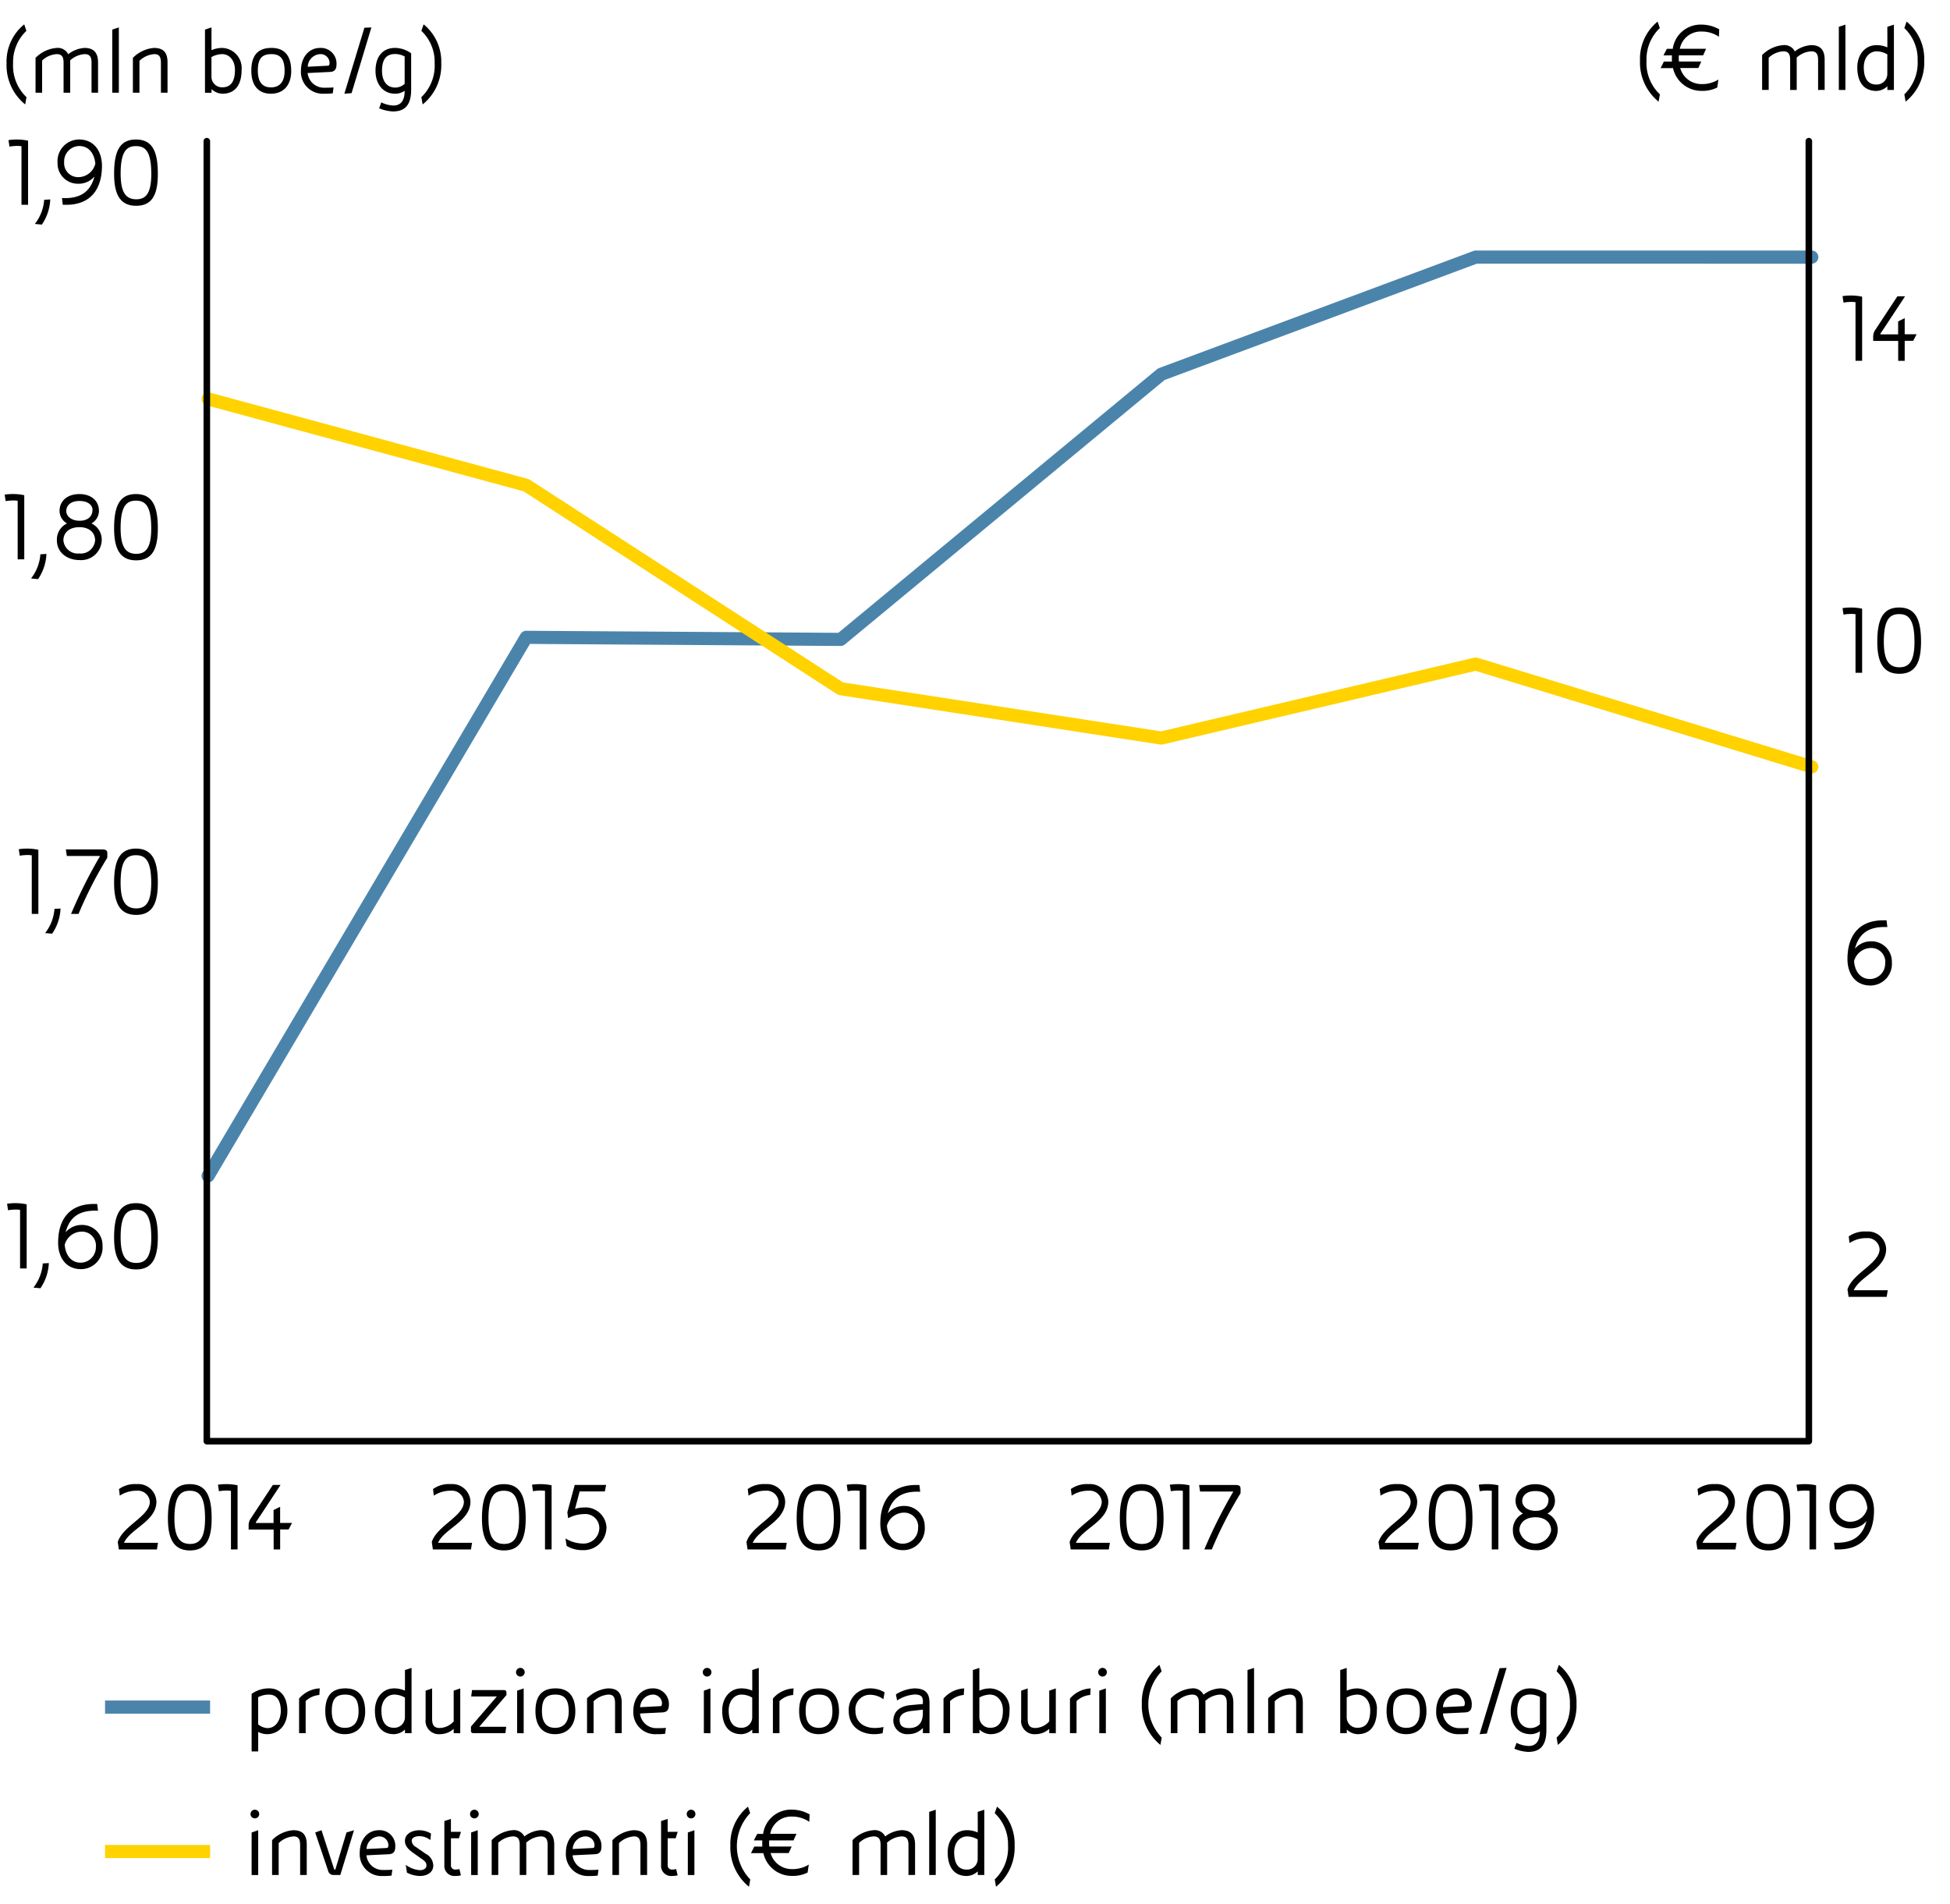 <svg xmlns="http://www.w3.org/2000/svg" width="297" height="290" viewBox="0 0 297 290"><path d="M282.611 54.953v-8.925a4.545 4.545 0 00-.66-.045 7.087 7.087 0 00-1.17.105l-.149-.989a8.589 8.589 0 011.26-.091 7.9 7.9 0 011.724.18v9.765zM291.394 51.908H290.1v3.045h-.991v-3.03H285.3v-.555a1.852 1.852 0 01.36-1.185l3.329-5.055h1.17l-3.494 5.3c-.106.165-.285.36-.285.495h2.72v-1.97l1-.5v2.46h1.814zM282.611 102.473v-8.925a4.408 4.408 0 00-.66-.045 7.087 7.087 0 00-1.17.105l-.149-.99a8.591 8.591 0 011.26-.09 7.9 7.9 0 011.724.18v9.765zM289.286 102.623c-2.535 0-3.36-1.875-3.36-4.875 0-3.48.886-5.22 3.33-5.22s3.33 1.74 3.33 5.2c0 2.99-.735 4.895-3.3 4.895zm2.3-4.875c0-3.42-.9-4.215-2.325-4.215s-2.34.8-2.34 4.2c0 2.955.855 3.885 2.37 3.9 1.485 0 2.3-.915 2.3-3.9zM284.876 150.1c-2.355 0-3.494-1.86-3.494-4.02 0-3.539 1.71-5.91 5.444-5.91h.51l.12 1.036c-.165-.016-.314-.016-.465-.016-2.729 0-3.944 1.306-4.47 3.3a3.2 3.2 0 012.491-1.125 3.1 3.1 0 013.134 3.195 3.289 3.289 0 01-3.27 3.54zm2.266-3.45a2.123 2.123 0 00-2.191-2.265 2.7 2.7 0 00-2.564 1.995c.1 1.425.87 2.73 2.444 2.73a2.343 2.343 0 002.295-2.46zM287.352 197.514h-5.8l-.165-1.125c.75-2.46 4.859-3.93 4.889-6.12a1.817 1.817 0 00-2-1.695 4.585 4.585 0 00-2.58.75l-.12-1.005a4.182 4.182 0 012.7-.75 2.76 2.76 0 013 2.7c-.03 2.985-4 4.095-4.934 6.24h5.175zM23.9 235.99h-5.8l-.165-1.125c.75-2.46 4.859-3.929 4.889-6.119a1.817 1.817 0 00-2-1.7 4.585 4.585 0 00-2.58.75l-.12-1.006a4.181 4.181 0 012.7-.75 2.761 2.761 0 013 2.7c-.03 2.984-4 4.094-4.934 6.239h5.174zM28.937 236.14c-2.536 0-3.361-1.875-3.361-4.874 0-3.48.886-5.221 3.33-5.221s3.33 1.741 3.33 5.205c0 2.985-.736 4.89-3.299 4.89zm2.294-4.874c0-3.42-.9-4.215-2.325-4.215s-2.34.8-2.34 4.2c0 2.955.856 3.885 2.371 3.9 1.484 0 2.294-.915 2.294-3.9zM35.177 235.99v-8.925a4.563 4.563 0 00-.66-.044 7.071 7.071 0 00-1.17.1l-.15-.989a8.589 8.589 0 011.26-.091 7.843 7.843 0 011.725.181v9.764zM43.959 232.945h-1.29v3.045h-.99v-3.03h-3.81v-.555a1.854 1.854 0 01.36-1.185l3.33-5.054h1.17l-3.495 5.294c-.105.165-.285.36-.285.5h2.715v-1.97l1-.494v2.46h1.814zM71.73 235.99h-5.8l-.165-1.125c.75-2.46 4.859-3.929 4.889-6.119a1.817 1.817 0 00-2-1.7 4.585 4.585 0 00-2.58.75l-.12-1.006a4.181 4.181 0 012.7-.75 2.761 2.761 0 013 2.7c-.03 2.984-4 4.094-4.934 6.239h5.18zM76.769 236.14c-2.536 0-3.361-1.875-3.361-4.874 0-3.48.886-5.221 3.33-5.221s3.33 1.741 3.33 5.205c0 2.985-.735 4.89-3.299 4.89zm2.294-4.874c0-3.42-.9-4.215-2.325-4.215s-2.34.8-2.34 4.2c0 2.955.856 3.885 2.371 3.9 1.484 0 2.294-.915 2.294-3.9zM83.009 235.99v-8.925a4.563 4.563 0 00-.66-.044 7.071 7.071 0 00-1.17.1l-.15-.989a8.589 8.589 0 011.26-.091 7.843 7.843 0 011.725.181v9.764zM92.363 232.765a3.462 3.462 0 01-3.644 3.33 4.487 4.487 0 01-2.415-.645l-.18-1.139a5.151 5.151 0 002.595.779 2.4 2.4 0 002.564-2.37 2.138 2.138 0 00-2.369-2.115 5.27 5.27 0 00-2.386.63l-.119-.9 1.125-4.169h4.784l-.194.99h-3.84l-.705 2.655a4.519 4.519 0 011.335-.21 3.2 3.2 0 013.465 3.164zM119.662 235.99h-5.805l-.165-1.125c.75-2.46 4.86-3.929 4.89-6.119a1.817 1.817 0 00-1.995-1.7 4.585 4.585 0 00-2.58.75l-.12-1.006a4.181 4.181 0 012.7-.75 2.761 2.761 0 013 2.7c-.03 2.984-4.005 4.094-4.935 6.239h5.175zM124.7 236.14c-2.535 0-3.36-1.875-3.36-4.874 0-3.48.886-5.221 3.33-5.221s3.33 1.741 3.33 5.205c0 2.985-.735 4.89-3.3 4.89zm2.3-4.874c0-3.42-.9-4.215-2.325-4.215s-2.34.8-2.34 4.2c0 2.955.856 3.885 2.37 3.9 1.485 0 2.3-.915 2.3-3.9zM130.94 235.99v-8.925a4.543 4.543 0 00-.66-.044 7.091 7.091 0 00-1.17.1l-.149-.989a8.579 8.579 0 011.26-.091 7.833 7.833 0 011.724.181v9.764zM137.578 236.1c-2.355 0-3.5-1.86-3.5-4.02 0-3.539 1.71-5.909 5.444-5.909h.51l.12 1.035c-.165-.015-.314-.015-.465-.015-2.729 0-3.944 1.305-4.469 3.3a3.2 3.2 0 012.49-1.125 3.1 3.1 0 013.135 3.195 3.289 3.289 0 01-3.265 3.539zm2.265-3.449a2.123 2.123 0 00-2.191-2.266 2.7 2.7 0 00-2.564 2c.1 1.425.87 2.73 2.444 2.73a2.342 2.342 0 002.295-2.459zM168.878 235.99h-5.8l-.165-1.125c.75-2.46 4.86-3.929 4.89-6.119a1.817 1.817 0 00-2-1.7 4.58 4.58 0 00-2.58.75l-.12-1.006a4.181 4.181 0 012.7-.75 2.761 2.761 0 013 2.7c-.031 2.984-4 4.094-4.935 6.239h5.175zM173.916 236.14c-2.535 0-3.36-1.875-3.36-4.874 0-3.48.885-5.221 3.33-5.221s3.33 1.741 3.33 5.205c0 2.985-.736 4.89-3.3 4.89zm2.3-4.874c0-3.42-.9-4.215-2.325-4.215s-2.34.8-2.34 4.2c0 2.955.855 3.885 2.37 3.9 1.484 0 2.3-.915 2.3-3.9zM180.156 235.99v-8.925a4.553 4.553 0 00-.66-.044 7.091 7.091 0 00-1.17.1l-.149-.989a8.589 8.589 0 011.26-.091 7.833 7.833 0 011.724.181v9.764zM184.567 235.99h-1.14a74.408 74.408 0 014.38-8.744v-.076h-5.025l-.15-1h5.43c.615 0 .885.1.885.57v.69a62.185 62.185 0 00-4.38 8.56zM215.93 235.99h-5.805l-.165-1.125c.75-2.46 4.859-3.929 4.89-6.119a1.817 1.817 0 00-2-1.7 4.585 4.585 0 00-2.58.75l-.12-1.006a4.182 4.182 0 012.7-.75 2.761 2.761 0 013 2.7c-.03 2.984-4 4.094-4.934 6.239h5.184zM220.968 236.14c-2.535 0-3.361-1.875-3.361-4.874 0-3.48.886-5.221 3.331-5.221s3.33 1.741 3.33 5.205c0 2.985-.736 4.89-3.3 4.89zm2.3-4.874c0-3.42-.9-4.215-2.325-4.215s-2.34.8-2.34 4.2c0 2.955.855 3.885 2.37 3.9 1.484 0 2.3-.915 2.3-3.9zM227.208 235.99v-8.925a4.553 4.553 0 00-.66-.044 7.091 7.091 0 00-1.17.1l-.149-.989a8.575 8.575 0 011.259-.091 7.843 7.843 0 011.725.181v9.764zM233.845 236.1c-1.755 0-3.42-1.065-3.42-3a2.71 2.71 0 011.545-2.579 2.191 2.191 0 01-1.14-1.891c0-1.634 1.29-2.58 3.015-2.58s2.985.946 2.985 2.58a2.209 2.209 0 01-1.141 1.891 2.714 2.714 0 011.561 2.565 3.128 3.128 0 01-3.405 3.014zm0-5.01c-1.53 0-2.43.84-2.43 2a2.458 2.458 0 004.83.014c0-1.179-.885-2.019-2.4-2.019zm2.009-2.594c0-.69-.584-1.4-2.009-1.4-1.409 0-2 .779-2 1.514 0 .81.78 1.5 2.025 1.5 1.38 0 1.965-.779 1.965-1.619zM264.324 235.99h-5.8l-.166-1.125c.75-2.46 4.86-3.929 4.89-6.119a1.817 1.817 0 00-2-1.7 4.585 4.585 0 00-2.58.75l-.12-1.006a4.181 4.181 0 012.7-.75 2.761 2.761 0 013 2.7c-.03 2.984-4 4.094-4.935 6.239h5.175zM269.362 236.14c-2.535 0-3.36-1.875-3.36-4.874 0-3.48.886-5.221 3.33-5.221s3.33 1.741 3.33 5.205c0 2.985-.735 4.89-3.3 4.89zm2.295-4.874c0-3.42-.9-4.215-2.325-4.215s-2.34.8-2.34 4.2c0 2.955.856 3.885 2.37 3.9 1.485 0 2.295-.915 2.295-3.9zM275.6 235.99v-8.925a4.567 4.567 0 00-.661-.044 7.091 7.091 0 00-1.17.1l-.149-.989a8.579 8.579 0 011.26-.091 7.833 7.833 0 011.724.181v9.764zM279.976 235.99h-.525l-.12-1.035c.165.015.33.015.48.015 2.714 0 3.945-1.32 4.47-3.3a3.132 3.132 0 01-2.49 1.11 3.088 3.088 0 01-3.135-3.179 3.3 3.3 0 013.27-3.556c2.355 0 3.5 1.875 3.5 4.02-.005 3.54-1.726 5.925-5.45 5.925zm4.44-6.224c-.12-1.411-.87-2.73-2.46-2.73a2.346 2.346 0 00-2.3 2.475 2.122 2.122 0 002.19 2.264 2.681 2.681 0 002.549-2.009z"/><path fill="none" stroke="#4b84ab" stroke-linejoin="round" stroke-width="2" d="M32 260H16"/><path fill="none" stroke="#ffd200" stroke-linejoin="round" stroke-width="2" d="M32 282H16"/><path fill="none" stroke="#4b84ab" stroke-linecap="round" stroke-linejoin="round" stroke-width="2" d="M31.699 179.087L80.145 97.07l47.894.315 48.834-40.387 47.896-17.843 51.183.005"/><path fill="none" stroke="#ffd200" stroke-linecap="round" stroke-linejoin="round" stroke-width="2" d="M31.699 60.757l48.446 13.147 47.894 30.991 48.834 7.513 47.896-11.268 51.183 15.655"/><path fill="none" stroke="#000" stroke-linecap="round" stroke-linejoin="round" d="M31.5 219.5h244M31.5 219.5v-198M275.5 219.5v-198"/><g><path d="M3.839 15.908A7.665 7.665 0 011 9.638a7.277 7.277 0 012.689-5.925l.331.987a6.558 6.558 0 00-2.026 4.938 6.6 6.6 0 002.04 5.16zM13.942 14.123v-4.59c0-.945-.329-1.29-1.064-1.29a3.61 3.61 0 00-2.2.96c0 .12.015.21.015.33v4.59h-1.01v-4.59c0-.945-.33-1.29-1.05-1.29a3.521 3.521 0 00-2.22.975v4.9h-1V8.813A5.085 5.085 0 018.618 7.3a1.774 1.774 0 011.77.96 4.479 4.479 0 012.49-.96c1.56 0 2.055.915 2.055 2.22v4.6zM17.1 14.123V4.508l1-.33v9.945zM24.51 14.123v-4.53c0-.96-.27-1.35-1.005-1.35a3.611 3.611 0 00-2.265 1.02v4.86h-1v-5.31A5.085 5.085 0 0123.445 7.3c1.605 0 2.07.885 2.07 2.19v4.635zM33.886 14.273a2.492 2.492 0 01-1.665-.7v.555h-1v-9.62l.99-.33v3.466a4.061 4.061 0 011.63-.344 3.066 3.066 0 012.955 3.36c.004 2.34-1.051 3.613-2.91 3.613zm-.045-6.03a3.453 3.453 0 00-1.635.45v2.985a1.608 1.608 0 001.68 1.62c1.184 0 1.9-.795 1.9-2.64.005-1.47-.865-2.415-1.945-2.415zM41.264 14.273c-1.845 0-2.985-1.185-2.985-3.51 0-2.159.855-3.465 3.075-3.465 2.235 0 2.985 1.5 3 3.495 0 2.235-1.215 3.48-3.09 3.48zm.09-6.03c-1.485 0-2.084.705-2.084 2.5 0 1.89.809 2.565 2.009 2.565s2.07-.72 2.07-2.52c-.015-1.405-.349-2.545-1.995-2.545zM50.247 10.958l-3.391.165a2.488 2.488 0 002.491 2.235c.585 0 .974 0 1.455-.045l-.12.9a9.506 9.506 0 01-1.335.06 3.33 3.33 0 01-3.51-3.54c0-1.875 1.095-3.435 2.939-3.435A2.378 2.378 0 0151.252 9.8c0 .708-.252 1.128-1.005 1.158zm-.047-1.32a1.368 1.368 0 00-1.41-1.395 1.993 1.993 0 00-1.92 1.92l2.97-.15c.285 0 .345-.105.345-.375zM53.549 14.183l-1.1.09L55.5 4.224l1.065-.046zM59.817 16.973a6.23 6.23 0 01-2.07-.48l.33-.9a4.479 4.479 0 001.905.48c1.005-.03 1.65-.675 1.65-2.25a2.478 2.478 0 01-1.425.45c-2.055 0-3.015-1.7-3.015-3.465 0-2.22 1.111-3.51 2.985-3.51a4.206 4.206 0 012.445.825v5.52c0 2.775-1.335 3.33-2.805 3.33zM61.632 8.6a3.121 3.121 0 00-1.44-.375c-1.38 0-2.009.839-2.009 2.564 0 1.425.644 2.55 2.024 2.55a2.142 2.142 0 001.425-.57zM64.372 15.908l-.194-1.11a6.651 6.651 0 002.022-5.16A6.506 6.506 0 0064.178 4.7l.344-.991a7.3 7.3 0 012.685 5.925 7.666 7.666 0 01-2.835 6.274zM3.272 31.193v-8.924a4.4 4.4 0 00-.66-.045 7.087 7.087 0 00-1.17.105l-.149-.99a8.581 8.581 0 011.26-.09 7.9 7.9 0 011.724.18v9.764zM6.373 34.208l-1.065-.1a6.719 6.719 0 001.41-3.54v-.135l.929-.06v.127a7.317 7.317 0 01-1.274 3.708zM10.085 31.193h-.524l-.121-1.035c.165.015.331.015.48.015 2.715 0 3.945-1.319 4.471-3.3a3.135 3.135 0 01-2.491 1.11A3.087 3.087 0 018.766 24.8a3.3 3.3 0 013.269-3.555c2.356 0 3.495 1.875 3.495 4.02 0 3.544-1.724 5.928-5.445 5.928zm4.44-6.224c-.12-1.41-.87-2.73-2.46-2.73a2.347 2.347 0 00-2.294 2.475 2.122 2.122 0 002.189 2.265 2.684 2.684 0 002.55-2.01zM20.74 31.343c-2.535 0-3.36-1.875-3.36-4.874 0-3.48.886-5.22 3.33-5.22s3.33 1.74 3.33 5.205c0 2.984-.735 4.889-3.3 4.889zm2.3-4.874c0-3.42-.9-4.215-2.325-4.215s-2.34.795-2.34 4.2c0 2.954.856 3.884 2.37 3.9 1.485 0 2.3-.916 2.3-3.9zM2.691 85.193v-8.924a4.408 4.408 0 00-.66-.045 7.087 7.087 0 00-1.17.1l-.149-.99a8.591 8.591 0 011.26-.09 7.9 7.9 0 011.724.18v9.764zM5.792 88.208L4.727 88.1a6.719 6.719 0 001.41-3.54v-.135l.929-.06v.135a7.317 7.317 0 01-1.274 3.708zM12.086 85.3c-1.755 0-3.42-1.065-3.42-3a2.712 2.712 0 011.545-2.579 2.189 2.189 0 01-1.14-1.89c0-1.635 1.29-2.58 3.015-2.58s2.985.945 2.985 2.58a2.208 2.208 0 01-1.139 1.89 2.717 2.717 0 011.559 2.565 3.128 3.128 0 01-3.405 3.014zm0-5.009c-1.529 0-2.43.839-2.43 2a2.2 2.2 0 002.415 2.009 2.191 2.191 0 002.415-2c0-1.172-.886-2.011-2.4-2.011zm2.01-2.595c0-.69-.585-1.395-2.01-1.395-1.409 0-1.994.78-1.994 1.514 0 .811.779 1.5 2.024 1.5 1.38 0 1.965-.779 1.965-1.619zM20.739 85.343c-2.535 0-3.36-1.875-3.36-4.874 0-3.48.886-5.22 3.33-5.22s3.33 1.74 3.33 5.2c0 2.989-.739 4.894-3.3 4.894zm2.295-4.874c0-3.42-.9-4.215-2.325-4.215s-2.34.8-2.34 4.2c0 2.954.856 3.884 2.37 3.9 1.485 0 2.295-.916 2.295-3.9zM4.839 139.193v-8.924a4.408 4.408 0 00-.66-.045 7.067 7.067 0 00-1.17.105l-.15-.99a8.6 8.6 0 011.26-.09 7.9 7.9 0 011.725.18v9.764zM7.939 142.208l-1.065-.1a6.719 6.719 0 001.41-3.54v-.135l.93-.06v.135a7.319 7.319 0 01-1.275 3.7zM11.964 139.193h-1.141a74.563 74.563 0 014.38-8.744v-.075h-5.024l-.151-1h5.43c.615 0 .886.1.886.57v.69a61.963 61.963 0 00-4.38 8.559zM20.739 139.343c-2.535 0-3.36-1.875-3.36-4.874 0-3.48.886-5.22 3.33-5.22s3.33 1.74 3.33 5.205c0 2.984-.739 4.889-3.3 4.889zm2.295-4.874c0-3.42-.9-4.215-2.325-4.215s-2.34.8-2.34 4.2c0 2.954.856 3.884 2.37 3.9 1.485 0 2.295-.916 2.295-3.9zM3.057 193.193v-8.924a4.422 4.422 0 00-.661-.045 7.064 7.064 0 00-1.169.105l-.15-.99a8.591 8.591 0 011.26-.09 7.9 7.9 0 011.725.18v9.764zM6.157 196.208l-1.065-.1a6.719 6.719 0 001.41-3.54v-.135l.93-.06v.135a7.319 7.319 0 01-1.275 3.7zM12.346 193.3c-2.355 0-3.494-1.86-3.494-4.02 0-3.539 1.71-5.909 5.444-5.909h.51l.12 1.035c-.165-.015-.315-.015-.465-.015-2.73 0-3.944 1.3-4.47 3.3a3.2 3.2 0 012.49-1.125 3.1 3.1 0 013.135 3.2 3.289 3.289 0 01-3.27 3.534zm2.265-3.449a2.123 2.123 0 00-2.19-2.266 2.7 2.7 0 00-2.565 2c.105 1.424.871 2.73 2.445 2.73a2.343 2.343 0 002.3-2.46zM20.738 193.343c-2.535 0-3.36-1.875-3.36-4.874 0-3.48.886-5.22 3.33-5.22s3.33 1.74 3.33 5.205c0 2.984-.738 4.889-3.3 4.889zm2.3-4.874c0-3.42-.9-4.215-2.325-4.215s-2.34.8-2.34 4.2c0 2.954.856 3.884 2.37 3.9 1.485 0 2.3-.916 2.3-3.9zM252.619 15.482a7.665 7.665 0 01-2.834-6.27 7.274 7.274 0 012.685-5.924l.33.99a6.559 6.559 0 00-2.026 4.934 6.6 6.6 0 002.04 5.16zM261.806 5.6a4.557 4.557 0 00-2.64-.795 3.233 3.233 0 00-3.315 2.625h4l-.45 1h-3.7a3.9 3.9 0 00-.014.4c0 .2.014.375.03.54h3.4l-.449.99h-2.76a3.34 3.34 0 003.27 2.445 4.611 4.611 0 002.549-.689l-.179 1.214a4.973 4.973 0 01-2.325.51 4.425 4.425 0 01-4.411-3.465h-1.889l.5-1h1.229c-.014-.18-.014-.345-.014-.524a4.052 4.052 0 01.014-.42h-1.29l.511-.991h.9a4.273 4.273 0 014.379-3.69 5.469 5.469 0 012.7.721zM276.909 13.7V9.107c0-.944-.329-1.29-1.064-1.29a3.616 3.616 0 00-2.205.96c0 .12.014.21.014.33V13.7h-1V9.107c0-.944-.33-1.29-1.049-1.29a3.521 3.521 0 00-2.22.975v4.9h-1V8.388a5.08 5.08 0 013.21-1.515 1.771 1.771 0 011.769.96 4.482 4.482 0 012.491-.96c1.559 0 2.054.915 2.054 2.219v4.6zM280.066 13.7V4.083l1.005-.331V13.7zM287.455 13.7a4.645 4.645 0 000-.555 2.528 2.528 0 01-1.665.705c-1.86 0-2.91-1.275-2.91-3.615 0-1.8 1.1-3.359 2.939-3.359a4.011 4.011 0 011.636.345c.015-1.066 0-2.1 0-3.135l1-.331V13.7zm0-5.414a3.248 3.248 0 00-1.62-.466c-1.095 0-1.965.946-1.965 2.415 0 1.845.734 2.64 1.9 2.64a1.609 1.609 0 001.681-1.62zM290.24 15.482l-.194-1.11a6.651 6.651 0 002.024-5.16 6.507 6.507 0 00-2.024-4.934l.345-.99a7.3 7.3 0 012.684 5.924 7.663 7.663 0 01-2.835 6.27zM40.725 264.125a2.952 2.952 0 01-1.4-.345v2.97h-1v-8.76a4.483 4.483 0 012.67-.84c1.98 0 2.775 1.62 2.775 3.42 0 2.235-1.38 3.53-3.045 3.555zM41 258.1a3.52 3.52 0 00-1.68.39v4.14a2.407 2.407 0 001.41.57c1.41 0 2.04-1.425 2.04-2.625-.005-1.565-.635-2.475-1.77-2.475zM48.638 258.155a3.456 3.456 0 00-2.085.93v4.89h-1V258.7a4.426 4.426 0 013.147-1.55zM52.528 264.125c-1.844 0-2.984-1.186-2.984-3.51 0-2.16.854-3.465 3.075-3.465s2.985 1.5 3 3.5c0 2.23-1.219 3.475-3.091 3.475zm.091-6.03c-1.485 0-2.085.7-2.085 2.5 0 1.89.81 2.565 2.01 2.565s2.069-.72 2.069-2.52c-.013-1.405-.344-2.54-1.994-2.54zM61.677 263.975a4.992 4.992 0 000-.556 2.531 2.531 0 01-1.665.706c-1.861 0-2.91-1.275-2.91-3.615 0-1.8 1.094-3.36 2.939-3.36a4.035 4.035 0 011.636.345c.014-1.065 0-2.1 0-3.135l1.005-.33v9.945zm0-5.415a3.25 3.25 0 00-1.62-.465c-1.095 0-1.965.945-1.965 2.415 0 1.844.734 2.639 1.9 2.639a1.608 1.608 0 001.681-1.619zM69.1 263.975v-.661a3.1 3.1 0 01-2.1.811 2.024 2.024 0 01-2.175-2.28V257.5l.991-.345v4.68c0 .915.33 1.35 1.169 1.35a3.013 3.013 0 002.115-1V257.5l1-.345v6.825zM72.994 263H77.1l-.12.975h-4.8c-.406 0-.451-.181-.451-.451v-.554l3.946-4.59h-3.91l.134-.975h4.77c.375 0 .466.135.466.405v.36zM79.27 255.35a.66.66 0 11.645-.66.667.667 0 01-.645.66zm-.51 8.625V257.5l1-.345v6.825zM84.537 264.125c-1.845 0-2.984-1.186-2.984-3.51 0-2.16.854-3.465 3.075-3.465s2.984 1.5 3 3.5c0 2.23-1.216 3.475-3.091 3.475zm.091-6.03c-1.485 0-2.085.7-2.085 2.5 0 1.89.81 2.565 2.01 2.565s2.069-.72 2.069-2.52c-.015-1.405-.345-2.54-1.994-2.54zM93.68 263.975v-4.53c0-.96-.27-1.35-1.005-1.35a3.611 3.611 0 00-2.265 1.02v4.86h-1v-5.31a5.085 5.085 0 013.21-1.515c1.605 0 2.07.885 2.07 2.19v4.635zM100.873 260.81l-3.391.165a2.487 2.487 0 002.491 2.234c.585 0 .974 0 1.455-.044l-.12.9a9.352 9.352 0 01-1.335.061 3.331 3.331 0 01-3.51-3.54c0-1.875 1.1-3.435 2.939-3.435a2.378 2.378 0 012.476 2.5c0 .709-.255 1.129-1.005 1.159zm-.045-1.32a1.368 1.368 0 00-1.41-1.395 1.993 1.993 0 00-1.92 1.92l2.97-.15c.285 0 .344-.105.344-.375zM107.713 255.35a.66.66 0 11.645-.66.667.667 0 01-.645.66zm-.51 8.625V257.5l1-.345v6.825zM114.571 263.975a4.66 4.66 0 000-.556 2.528 2.528 0 01-1.665.706c-1.86 0-2.91-1.275-2.91-3.615 0-1.8 1.095-3.36 2.94-3.36a4.026 4.026 0 011.635.345c.015-1.065 0-2.1 0-3.135l1-.33v9.945zm0-5.415a3.247 3.247 0 00-1.62-.465c-1.095 0-1.965.945-1.965 2.415 0 1.844.735 2.639 1.905 2.639a1.607 1.607 0 001.68-1.619zM120.805 258.155a3.456 3.456 0 00-2.085.93v4.89h-1V258.7a4.426 4.426 0 013.149-1.545zM124.7 264.125c-1.844 0-2.984-1.186-2.984-3.51 0-2.16.854-3.465 3.075-3.465s2.985 1.5 3 3.5c-.005 2.23-1.221 3.475-3.091 3.475zm.091-6.03c-1.485 0-2.085.7-2.085 2.5 0 1.89.81 2.565 2.01 2.565s2.069-.72 2.069-2.52c-.019-1.405-.349-2.54-1.999-2.54zM134.548 258.8a3.483 3.483 0 00-1.949-.675 2.208 2.208 0 00-2.311 2.43c0 1.875 1.471 2.625 2.925 2.625a6.006 6.006 0 001.35-.15l-.134.945a5.363 5.363 0 01-1.335.15c-1.636 0-3.825-.87-3.825-3.555a3.248 3.248 0 013.179-3.42 4.284 4.284 0 012.281.6zM140.562 263.975v-.8a2.927 2.927 0 01-2.205.945 2.09 2.09 0 01-2.295-2.01c0-1.2.691-2.235 2.67-2.415l1.83-.165v-.43c0-.72-.344-1.02-1.275-1.02a5.629 5.629 0 00-2.654.915l-.18-.93a5.859 5.859 0 012.819-.915c1.68.015 2.3.72 2.3 2.22v4.605zm0-3.585l-1.7.195c-.84.09-1.845.39-1.845 1.41.016.87.51 1.2 1.441 1.2 1.319 0 2.1-.736 2.1-2.28zM146.789 258.155a3.459 3.459 0 00-2.085.93v4.89h-1V258.7a4.43 4.43 0 013.15-1.545zM150.846 264.125a2.493 2.493 0 01-1.665-.706v.556h-1.005v-9.615l.99-.33v3.47a4.077 4.077 0 011.635-.345 3.066 3.066 0 012.955 3.36c0 2.335-1.051 3.61-2.91 3.61zm-.045-6.03a3.453 3.453 0 00-1.635.45v2.985a1.607 1.607 0 001.68 1.619c1.184 0 1.905-.8 1.905-2.639 0-1.47-.87-2.41-1.951-2.41zM159.808 263.975v-.661a3.1 3.1 0 01-2.1.811 2.023 2.023 0 01-2.175-2.28V257.5l.99-.345v4.68c0 .915.331 1.35 1.17 1.35a3.013 3.013 0 002.115-1V257.5l1-.345v6.825zM166.05 258.155a3.456 3.456 0 00-2.085.93v4.89h-1V258.7a4.426 4.426 0 013.149-1.545zM167.939 255.35a.66.66 0 11.646-.66.667.667 0 01-.646.66zm-.509 8.625V257.5l1-.345v6.825zM176.744 265.76a7.666 7.666 0 01-2.834-6.27 7.275 7.275 0 012.685-5.925l.33.99a7.279 7.279 0 00.014 10.094zM186.848 263.975v-4.59c0-.945-.329-1.29-1.065-1.29a3.615 3.615 0 00-2.2.96c0 .12.015.21.015.33v4.59h-1v-4.59c0-.945-.33-1.29-1.05-1.29a3.521 3.521 0 00-2.22.975v4.905h-1.005v-5.31a5.09 5.09 0 013.21-1.515 1.774 1.774 0 011.77.96 4.482 4.482 0 012.49-.96c1.56 0 2.055.915 2.055 2.22v4.605zM190.005 263.975v-9.615l1-.33v9.945zM197.415 263.975v-4.53c0-.96-.269-1.35-1-1.35a3.606 3.606 0 00-2.264 1.02v4.86h-1v-5.31a5.085 5.085 0 013.21-1.515c1.6 0 2.069.885 2.069 2.19v4.635zM206.791 264.125a2.493 2.493 0 01-1.665-.706v.556h-1v-9.615l.99-.33v3.47a4.081 4.081 0 011.635-.345 3.066 3.066 0 012.955 3.36c-.006 2.335-1.056 3.61-2.915 3.61zm-.045-6.03a3.453 3.453 0 00-1.635.45v2.985a1.607 1.607 0 001.68 1.619c1.185 0 1.905-.8 1.905-2.639.004-1.47-.87-2.41-1.95-2.41zM214.169 264.125c-1.845 0-2.984-1.186-2.984-3.51 0-2.16.854-3.465 3.075-3.465s2.984 1.5 3 3.5c0 2.23-1.216 3.475-3.091 3.475zm.091-6.03c-1.486 0-2.085.7-2.085 2.5 0 1.89.809 2.565 2.01 2.565s2.069-.72 2.069-2.52c-.015-1.405-.345-2.54-1.994-2.54zM223.153 260.81l-3.39.165a2.485 2.485 0 002.49 2.234c.585 0 .975 0 1.455-.044l-.12.9a9.352 9.352 0 01-1.335.061 3.331 3.331 0 01-3.51-3.54c0-1.875 1.095-3.435 2.94-3.435a2.378 2.378 0 012.475 2.5c0 .709-.258 1.129-1.005 1.159zm-.045-1.32a1.368 1.368 0 00-1.41-1.395 1.993 1.993 0 00-1.92 1.92l2.97-.15c.285 0 .345-.105.345-.375zM226.454 264.035l-1.1.09 3.045-10.05 1.066-.045zM232.723 266.825a6.255 6.255 0 01-2.071-.48l.33-.9a4.483 4.483 0 001.906.48c1-.029 1.649-.674 1.649-2.249a2.475 2.475 0 01-1.425.45c-2.054 0-3.014-1.695-3.014-3.465 0-2.22 1.11-3.51 2.984-3.51a4.206 4.206 0 012.445.825v5.52c0 2.774-1.335 3.329-2.804 3.329zm1.814-8.37a3.128 3.128 0 00-1.439-.375c-1.38 0-2.01.84-2.01 2.565 0 1.425.644 2.55 2.024 2.55a2.14 2.14 0 001.425-.57zM237.277 265.76l-.194-1.111a6.649 6.649 0 002.024-5.159 6.51 6.51 0 00-2.024-4.935l.345-.99a7.3 7.3 0 012.684 5.925 7.664 7.664 0 01-2.835 6.27zM38.835 276.951a.661.661 0 11.645-.66.667.667 0 01-.645.66zm-.51 8.624V279.1l1-.346v6.825zM45.715 285.575v-4.53c0-.96-.27-1.35-1.005-1.35a3.616 3.616 0 00-2.265 1.02v4.86H41.44v-5.309a5.086 5.086 0 013.21-1.516c1.605 0 2.07.885 2.07 2.19v4.635zM51.831 285.575h-1.02a.827.827 0 01-.84-.66l-1.965-5.815.96-.346 1.77 5.445c.119.39.15.57.33.57l1.709-5.669 1.141-.346zM59.2 282.41l-3.39.165a2.486 2.486 0 002.49 2.235c.585 0 .974 0 1.455-.045l-.12.9a9.506 9.506 0 01-1.335.06 3.33 3.33 0 01-3.51-3.539c0-1.875 1.095-3.436 2.939-3.436a2.378 2.378 0 012.476 2.5c.002.71-.253 1.13-1.005 1.16zm-.045-1.32a1.368 1.368 0 00-1.41-1.395 1.993 1.993 0 00-1.92 1.92l2.97-.15c.285 0 .345-.1.345-.375zM63.948 285.725a4.554 4.554 0 01-1.965-.51l-.18-1.185a4.128 4.128 0 002.145.81c.63 0 1.005-.315 1.005-.7 0-.5-.315-.735-.7-1l-1.351-.96c-.869-.615-1.229-1.154-1.229-1.8.015-1.156 1.2-1.621 2.175-1.621a3.43 3.43 0 011.8.51l-.105.99a2.654 2.654 0 00-1.681-.6c-.434 0-1.154.15-1.154.705a1.112 1.112 0 00.6.916l1.53 1.064a2.059 2.059 0 011.154 1.785c-.005 1.131-1.054 1.596-2.044 1.596zM69.9 279.98h-1.215v4.065a.63.63 0 00.674.7 2.777 2.777 0 00.616-.075l.224.96a3.881 3.881 0 01-.84.09 1.528 1.528 0 01-1.679-1.635v-6.735l1-.314V279h1.53zM72.268 276.951a.661.661 0 11.645-.66.667.667 0 01-.645.66zm-.51 8.624V279.1l1.005-.346v6.825zM83.407 285.575v-4.59c0-.944-.329-1.29-1.064-1.29a3.616 3.616 0 00-2.2.96c0 .12.014.21.014.33v4.59h-1v-4.59c0-.944-.33-1.29-1.049-1.29a3.521 3.521 0 00-2.22.975v4.9h-1v-5.309a5.082 5.082 0 013.21-1.516 1.774 1.774 0 011.77.96 4.483 4.483 0 012.49-.96c1.559 0 2.054.916 2.054 2.22v4.6zM90.6 282.41l-3.391.165a2.487 2.487 0 002.49 2.235c.585 0 .975 0 1.455-.045l-.12.9a9.5 9.5 0 01-1.335.06 3.33 3.33 0 01-3.51-3.539c0-1.875 1.1-3.436 2.94-3.436a2.378 2.378 0 012.475 2.5c.003.71-.251 1.13-1.004 1.16zm-.045-1.32a1.369 1.369 0 00-1.411-1.395 1.993 1.993 0 00-1.919 1.92l2.969-.15c.285 0 .345-.1.345-.375zM97.544 285.575v-4.53c0-.96-.27-1.35-1-1.35a3.616 3.616 0 00-2.265 1.02v4.86h-1v-5.309a5.081 5.081 0 013.209-1.516c1.605 0 2.07.885 2.07 2.19v4.635zM102.908 279.98h-1.215v4.065a.631.631 0 00.675.7 2.761 2.761 0 00.615-.075l.225.96a3.9 3.9 0 01-.84.09 1.529 1.529 0 01-1.68-1.635v-6.735l1-.314V279h1.531zM105.271 276.951a.661.661 0 11.646-.66.667.667 0 01-.646.66zm-.509 8.624V279.1l1-.346v6.825zM114.076 287.36a7.665 7.665 0 01-2.834-6.27 7.274 7.274 0 012.685-5.924l.33.99a7.279 7.279 0 00.014 10.094zM123.263 277.476a4.557 4.557 0 00-2.64-.8 3.233 3.233 0 00-3.315 2.625h4l-.45 1h-3.7a3.9 3.9 0 00-.014.4c0 .2.014.375.03.54h3.4l-.449.99h-2.76a3.34 3.34 0 003.27 2.445 4.608 4.608 0 002.55-.69l-.18 1.215a4.973 4.973 0 01-2.325.51 4.425 4.425 0 01-4.411-3.465h-1.889l.5-1h1.229c-.014-.18-.014-.345-.014-.525a4.042 4.042 0 01.014-.419h-1.29l.511-.991h.9a4.273 4.273 0 014.379-3.69 5.469 5.469 0 012.7.721zM138.367 285.575v-4.59c0-.944-.329-1.29-1.064-1.29a3.616 3.616 0 00-2.2.96c0 .12.014.21.014.33v4.59h-1v-4.59c0-.944-.33-1.29-1.049-1.29a3.521 3.521 0 00-2.22.975v4.9h-1v-5.309a5.082 5.082 0 013.21-1.516 1.772 1.772 0 011.769.96 4.49 4.49 0 012.491-.96c1.559 0 2.054.916 2.054 2.22v4.6zM141.523 285.575v-9.615l1-.33v9.945zM148.913 285.575a4.645 4.645 0 000-.555 2.528 2.528 0 01-1.665.705c-1.86 0-2.91-1.275-2.91-3.615 0-1.8 1.095-3.36 2.939-3.36a4.011 4.011 0 011.636.346c.015-1.066 0-2.1 0-3.136l1-.33v9.945zm0-5.414a3.248 3.248 0 00-1.62-.466c-1.095 0-1.965.946-1.965 2.415 0 1.845.734 2.64 1.9 2.64a1.609 1.609 0 001.681-1.62zM151.7 287.36l-.194-1.11a6.651 6.651 0 002.024-5.16 6.506 6.506 0 00-2.024-4.934l.345-.99a7.3 7.3 0 012.684 5.924 7.663 7.663 0 01-2.835 6.27z"/></g></svg>